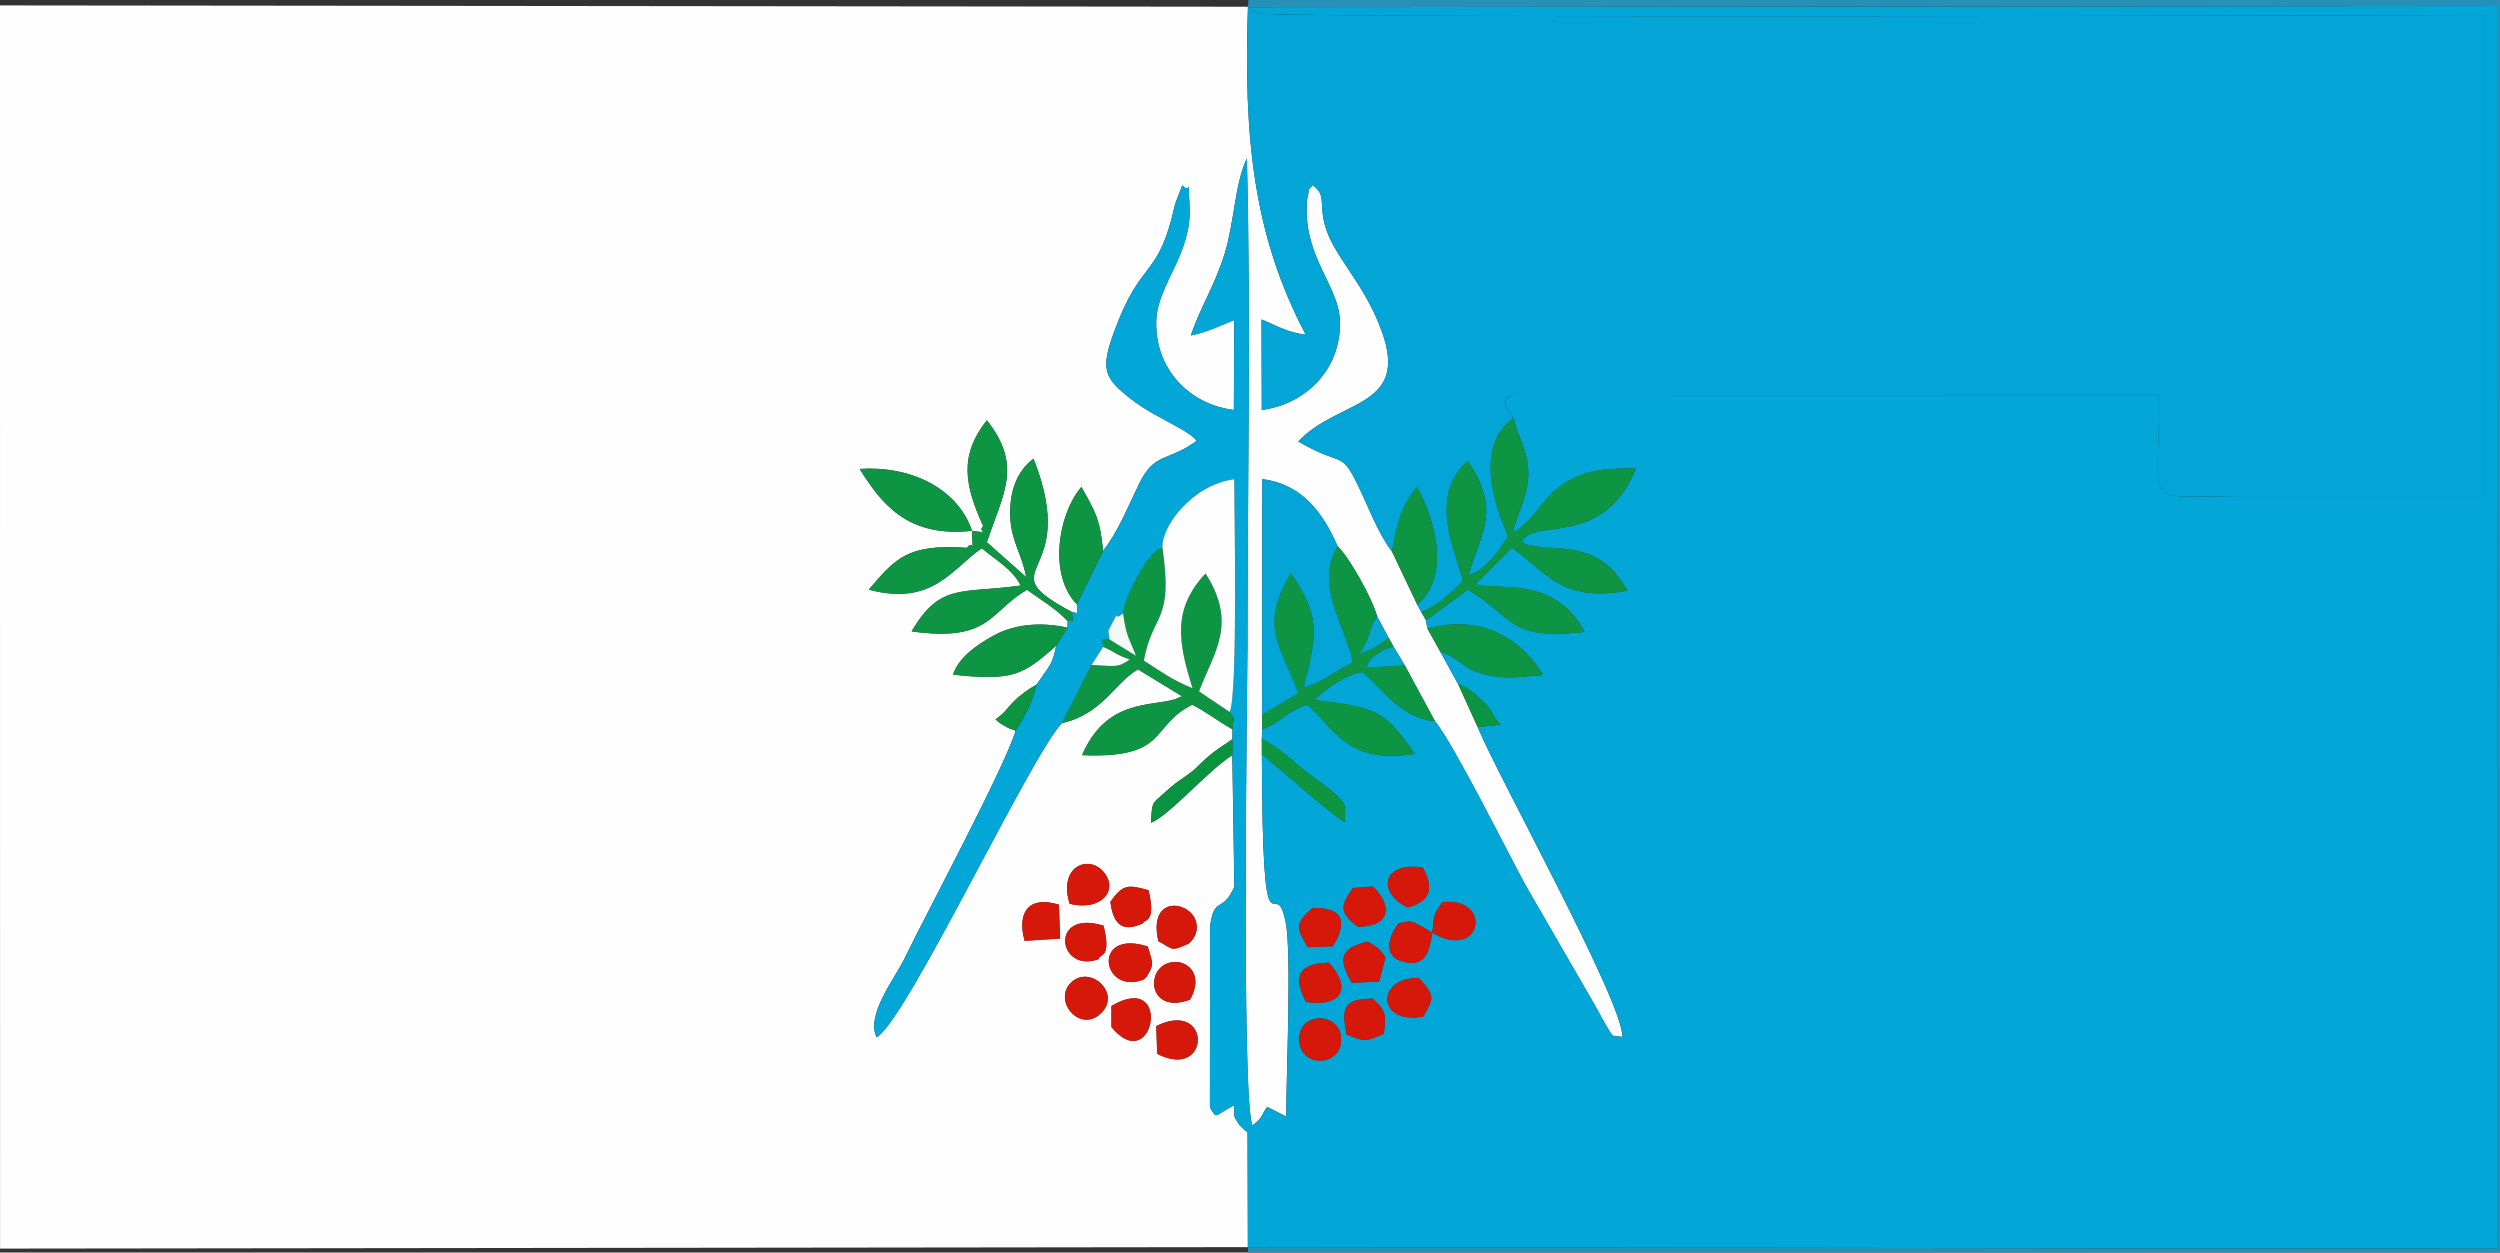 <?xml version="1.0" encoding="UTF-8"?>
<!DOCTYPE svg PUBLIC "-//W3C//DTD SVG 1.1//EN" "http://www.w3.org/Graphics/SVG/1.1/DTD/svg11.dtd">
<!-- Creator: CorelDRAW X5 -->
<svg xmlns="http://www.w3.org/2000/svg" xml:space="preserve" width="176.03mm" height="88.194mm" style="shape-rendering:geometricPrecision; text-rendering:geometricPrecision; image-rendering:optimizeQuality; fill-rule:evenodd; clip-rule:evenodd"
viewBox="0 0 176.39 88.374"
 xmlns:xlink="http://www.w3.org/1999/xlink">
 <rect x="0" y="0" width="176.39" height="88.374" fill="#333333" stroke="none"/>
 <defs>
  <style type="text/css">
   <![CDATA[
    .fil2 {fill:#02A5D5}
    .fil1 {fill:#02A6D7}
    .fil11 {fill:#03A5D2}
    .fil12 {fill:#04A5CE}
    .fil6 {fill:#09933F}
    .fil9 {fill:#0B9442}
    .fil8 {fill:#0C9440}
    .fil5 {fill:#0E9540}
    .fil4 {fill:#0E9543}
    .fil3 {fill:#2690B7}
    .fil7 {fill:#D6180A}
    .fil10 {fill:#F3FAF6}
    .fil13 {fill:#F9FCFA}
    .fil0 {fill:#FEFEFE}
   ]]>
  </style>
 </defs>
 <g id="Layer_x0020_1">
  <g id="_416126352">
   <path id="_417948008" class="fil0" d="M81.644 74.351l-0.062 -1.958c3.942,-1.94 3.849,3.907 0.062,1.958zm-3.225 -1.884l-0 -1.489c4.366,-2.592 2.984,5.094 0,1.489zm-0.658 -1.06c-1.518,1.639 -3.588,-0.861 -2.129,-2.137 1.312,-1.149 3.415,0.749 2.129,2.137zm6.198 -0.875c-2.731,1.013 -3.146,-1.766 -1.756,-2.486 1.207,-0.625 2.907,0.468 1.756,2.486zm-3.234 -1.43c-2.98,1.196 -3.753,-3.602 0.251,-2.322 0.407,1.295 0.426,1.27 -0.072,2.132 -0.027,0.047 -0.165,0.104 -0.179,0.19zm-3.217 -1.425c-2.885,1.034 -3.508,-3.562 0.352,-2.363 0.584,2.354 -0.274,1.934 -0.352,2.363zm6.342 -1.094c-1.26,0.573 -1.048,0.398 -2.121,-0.178 -0.772,-3.352 2.383,-2.851 2.68,-1.274 0.18,0.954 -0.553,1.422 -0.559,1.452zm-9.139 -2.751l0.086 2.388 -2.504 0.163c-0.582,-2.107 0.381,-3.195 2.418,-2.551zm5.935 1.307c-1.444,0.678 -2.095,0.103 -2.303,-1.509 0.875,-1.228 1.21,-1.239 2.691,-0.82 0.564,2.371 -0.321,2.028 -0.388,2.329zm-5.181 -1.372c-0.803,-2.669 1.314,-3.44 2.346,-2.308 1.178,1.292 -0.07,2.868 -2.346,2.308zm-6.881 -26.316c-4.608,0.509 -6.436,-1.99 -7.931,-4.364 3.495,-0.239 6.875,1.287 7.931,4.364zm19.457 50.542l-0.021 -8.103c-0.061,-0.059 -0.168,-0.116 -0.204,-0.153l-0.357 -0.349c-0.514,-0.76 -0.351,-0.533 -0.38,-1.407 -1.445,0.728 -1.185,1.068 -1.714,0.141l0.006 -12.752c0.309,-2.217 0.851,-0.862 1.717,-2.802l-0.143 -9.285c-1.645,1.011 -4.392,4.208 -5.732,4.773 0.061,-1.55 0.101,-1.351 0.914,-2.09 0.764,-0.696 0.845,-0.72 1.58,-1.239 0.848,-0.6 0.684,-0.605 1.501,-1.318 0.545,-0.477 0.989,-0.722 1.743,-1.258l0.009 -0.695c-0.919,-0.504 -1.811,-1.205 -2.836,-1.735 -3.028,1.494 -1.627,3.818 -7.779,3.558 1.714,-3.973 4.878,-3.418 6.553,-3.943l0.501 -0.209 -3.107 -1.9c-1.681,0.962 -2.493,3.153 -5.362,3.789 -2.137,2.148 -10.932,20.89 -13.076,22.174 -0.784,-1.56 1.261,-4.132 1.934,-5.508 1.882,-3.845 6.935,-13.237 7.879,-16.128 -0.299,-0.139 -0.281,-0.048 -0.672,-0.273 -0.556,-0.319 -0.405,-0.234 -0.764,-0.528 0.623,-0.401 0.836,-0.795 1.238,-1.206 0.491,-0.503 1.051,-0.897 1.662,-1.245 0.04,-0.067 0.109,-0.155 0.135,-0.192 0.026,-0.037 0.104,-0.148 0.136,-0.194 0.744,-1.07 0.851,-1.107 1.124,-2.359 -2.356,2.067 -3.033,2.505 -7.286,2.043 0.399,-1.216 1.641,-2.062 2.769,-2.705 1.498,-0.854 3.373,-1.036 5.305,-0.609l0.015 -0.462c-0.7,-0.701 -0.7,-0.653 -1.344,-1.149l-1.527 -1.061c-2.635,1.513 -2.559,3.723 -8.137,2.933 2.015,-3.468 3.566,-2.641 7.691,-3.237 -0.539,-1.126 -1.845,-1.86 -2.736,-2.628 -2.096,1.413 -3.463,4.127 -7.979,2.921 1.827,-2.137 2.686,-3.261 6.919,-2.951 0.559,-0.717 0.402,0.806 0.366,-1.202 1.435,0.19 0.331,0.088 0.785,-0.334 -1.324,-2.91 -1.698,-4.991 0.262,-7.466 2.523,3.219 1.174,5.081 0,8.607l2.767 2.455c-0.253,-1.536 -1.074,-2.536 -1.123,-4.308 -0.046,-1.663 0.416,-3.11 1.646,-4.045 3.41,8.643 -3.453,7.519 2.71,10.823 0.577,0.11 0.349,0.171 0.349,-0.545 -2.004,-2.048 -1.353,-6.31 0.316,-8.28 0.941,1.663 1.33,2.259 1.53,4.508 1.008,-1.24 1.751,-3.109 2.566,-4.768 1.081,-2.2 1.954,-1.49 4.042,-2.99 -0.182,-0.217 -0.151,-0.202 -0.534,-0.484 -0.222,-0.163 -0.359,-0.235 -0.644,-0.398 -1.156,-0.658 -2.461,-1.274 -3.543,-2.136 -1.785,-1.421 -2.079,-2.008 -1.128,-4.621 1.973,-5.423 3.124,-3.622 4.324,-9.073l0.509 -1.323c0.712,0.759 0.36,-0.981 0.511,1.417 0.214,3.394 -2.264,5.563 -2.348,8.134 -0.112,3.424 2.359,5.927 5.475,6.3l0.022 -6.339c-0.894,0.343 -1.929,0.875 -3.06,1.083 0.675,-1.992 1.682,-3.482 2.401,-5.81 0.669,-2.166 0.695,-4.866 1.556,-6.679 0.286,11.362 0.043,23.026 0.043,34.422 0,1.573 -0.452,32.078 0.349,33.807 0.784,-0.562 0.644,-0.83 1.048,-1.307l1.334 0.679c-0.001,-2.876 0.394,-11.457 -0.032,-13.679 -0.755,-3.936 -1.636,3.862 -1.686,-11.898l-0.004 -1.064 0.032 -0.672 -0.016 -1.041 0.021 -16.62c2.887,0.375 4.302,2.449 5.313,4.732 0.815,0.784 2.41,3.603 2.782,4.932l0.803 1.511 0.361 0.643 0.794 1.318 2.132 3.946c1.305,1.583 5.03,9.07 6.364,11.528l4.918 8.513c1.553,2.827 1.107,2.025 1.933,2.239 0.147,-2.31 -8.806,-18.451 -10.202,-21.859l-1.378 -3.034 -1.271 -2.309 -0.906 -1.629 -0.099 -0.58 -0.318 -0.559 -0.288 -0.527 -1.788 -3.754c-1.055,-1.39 -1.693,-3.262 -2.512,-4.897 -1.118,-2.234 -1.037,-1.084 -4.099,-2.869 2.802,-2.995 7.853,-2.305 5.902,-7.745 -1.263,-3.523 -3.498,-5.379 -4.056,-7.631 -0.374,-1.509 0.124,-2.049 -0.839,-2.711 -0.434,0.575 -0.141,-0.132 -0.337,0.795 -0.185,0.878 -0.027,-0.383 -0.073,0.636 -0.164,3.678 2.253,5.687 2.339,8.124 0.122,3.444 -2.452,5.924 -5.512,6.302l-0.018 -6.38c0.929,0.37 1.854,0.943 3.119,1.07 -3.7,-7.01 -4.388,-13.877 -4.078,-23.134l-88.051 -0.094 0.007 87.715 88.035 -0.105z"/>
   <path id="_417946664" class="fil1" d="M91.679 73.528c-0.217,-2.164 2.818,-2.191 2.94,-0.311 0.131,2.013 -2.752,2.184 -2.94,0.311zm5.172 -3.066c1.009,0.898 0.934,1.221 0.783,2.486 -1.327,0.548 -1.244,0.578 -2.624,0.043 -0.331,-1.749 -0.328,-2.523 1.84,-2.529zm3.241 -1.464c1.219,1.282 1.045,1.447 0.332,2.723 -3.297,0.608 -3.354,-2.766 -0.332,-2.723zm-6.333 -1.073c1.621,1.755 0.952,3.141 -1.596,2.772 -0.838,-1.529 -0.792,-2.739 1.596,-2.772zm2.741 -1.485c0.69,0.383 0.817,0.46 1.252,1.117l-0.45 1.704 -1.922 0.078c-0.874,-1.521 -0.986,-2.421 1.12,-2.899zm4.558 -0.628c-0.211,1.21 -0.408,2.454 -2.015,2.053 -1.6,-0.399 -0.996,-1.9 -0.36,-2.725 0.924,-0.116 0.598,-0.333 1.927,0.395l0.448 0.277zm-8.447 -1.753c2.467,-0.038 2.297,1.269 1.429,2.707l-1.773 0.06c-0.839,-1.408 -0.879,-1.691 0.344,-2.767zm8.447 1.753c0.175,-1.49 0.08,-1.2 0.709,-2.155 3.506,-0.392 2.85,4.014 -0.485,2.281 -0.048,-0.025 -0.147,-0.089 -0.224,-0.126zm-5.603 -3.159l1.395 -0.102c1.369,1.239 1.351,2.837 -1.058,2.834 -1.325,-1.036 -1.21,-1.462 -0.337,-2.732zm4.93 -1.442c0.687,1.253 0.752,2.33 -1.057,2.812 -2.146,-1.001 -1.876,-3.256 1.057,-2.812zm6.415 -31.704c0.206,1.139 0.977,2.176 1.03,3.723 0.056,1.644 -0.781,2.958 -1.087,4.351 1.43,-0.744 2.005,-2.379 3.473,-3.381 1.584,-1.081 3.138,-1.164 5.21,-1.144 -2.323,5.64 -7.008,3.458 -8.058,5.122 0.579,0.404 0.015,0.16 0.857,0.345 0.339,0.074 0.982,0.112 1.343,0.134 2.444,0.143 3.884,0.657 5.263,3.019 -4.532,0.803 -5.519,-1.057 -8.136,-3.041 -0.137,0.097 -2.541,2.526 -2.595,2.59 1.663,0.492 5.52,-0.672 7.704,3.355 -5.383,0.631 -4.905,-0.968 -8.233,-2.982l-2.959 2.161 0.099 0.58c4.082,-1.059 6.748,0.952 8.163,3.283 -1.555,0.132 -2.604,0.336 -4.092,-0.038 -1.645,-0.413 -1.628,-1.044 -3.165,-1.616l1.271 2.309c0.48,0.121 0.979,0.494 1.569,1.035 1.066,0.977 0.628,0.995 1.407,1.808l-1.598 0.191c1.396,3.408 10.349,19.549 10.202,21.859 -0.826,-0.215 -0.38,0.588 -1.933,-2.239l-4.918 -8.513c-1.334,-2.458 -5.059,-9.945 -6.364,-11.528 -2.422,-0.27 -3.562,-2.106 -5.105,-3.474 -1.278,0.178 -2.615,1.205 -3.416,1.973 4.559,0.54 4.903,0.763 7.103,3.799 -4.585,0.668 -5.294,-1.28 -7.576,-3.464 -1.433,0.432 -1.912,1.239 -3.196,1.745l-0.032 0.672c1.502,0.763 2.119,1.579 3.385,2.506 2.931,2.146 2.454,1.946 2.471,3.351 -0.705,-0.318 -4.588,-3.739 -5.853,-4.794 0.05,15.761 0.931,7.962 1.686,11.898 0.426,2.222 0.031,10.804 0.032,13.679l-1.334 -0.679c-0.404,0.476 -0.264,0.745 -1.048,1.307 -0.802,-1.73 -0.349,-32.234 -0.349,-33.807 0,-11.396 0.242,-23.059 -0.043,-34.422 -0.861,1.813 -0.887,4.513 -1.556,6.679 -0.719,2.329 -1.726,3.818 -2.401,5.81 1.131,-0.208 2.166,-0.74 3.06,-1.083l-0.022 6.339c-3.116,-0.373 -5.587,-2.876 -5.475,-6.3 0.084,-2.572 2.562,-4.74 2.348,-8.134 -0.151,-2.399 0.201,-0.659 -0.511,-1.417l-0.509 1.323c-1.2,5.451 -2.352,3.65 -4.324,9.073 -0.95,2.613 -0.656,3.2 1.128,4.621 1.082,0.862 2.387,1.478 3.543,2.136 0.285,0.162 0.423,0.234 0.644,0.398 0.383,0.282 0.352,0.267 0.534,0.484 -2.087,1.5 -2.961,0.791 -4.042,2.99 -0.815,1.659 -1.558,3.528 -2.566,4.768l-1.847 3.772c0,0.716 0.228,0.656 -0.349,0.545 0.119,1.104 0.139,0.377 -0.301,0.641l-0.015 0.462 -0.788 1.271c-0.274,1.252 -0.38,1.289 -1.124,2.359 -0.032,0.047 -0.11,0.157 -0.136,0.194 -0.026,0.037 -0.095,0.125 -0.135,0.192 -0.267,1.263 -0.919,2.38 -1.463,3.252 -0.944,2.891 -5.997,12.284 -7.879,16.128 -0.674,1.376 -2.718,3.948 -1.934,5.508 2.143,-1.284 10.939,-20.026 13.076,-22.174l2.079 -4.102 0.816 -1.271c0,-0.644 -0.168,-0.484 0.447,-0.531 -0.045,-0.69 -0.18,-0.451 0.117,-0.996 0.821,-1.502 -0.084,-0.121 0.853,-0.834 0.058,-1.002 1.755,-4.48 2.775,-4.62 -0.104,-1.484 2.058,-4.437 5.061,-4.854 -0.007,1.277 0.279,15.308 -0.322,16.426 0.418,0.742 0.289,-0.055 0.204,1.22l-0.009 0.695 -0.006 1.133 0.143 9.285c-0.866,1.94 -1.408,0.584 -1.717,2.802l-0.006 12.752c0.529,0.926 0.269,0.587 1.714,-0.141 0.029,0.875 -0.134,0.647 0.38,1.407l0.357 0.349c0.036,0.037 0.143,0.094 0.204,0.153l0.021 8.103 88.152 0.115 -0.019 -87.686 -88.158 0.085c0.408,0.265 0.252,0.251 1.034,0.443 1.475,0.361 85.527,0.11 86.28,0.11l0 33.939 -17.323 0c-7.088,0.001 -5.658,1.048 -5.658,-7.07l-45.019 0.011c-0.475,0.067 -1.318,-0.277 -1.075,0.78l0.543 0.787z"/>
   <path id="_417947552" class="fil2" d="M98.215 38.918c0.352,-2.008 0.656,-3.269 1.775,-4.558 1.291,2.471 2.358,6.195 0.013,8.312l0.288 0.527c1.342,-0.62 1.95,-1.249 2.926,-2.193 -0.2,-1.392 -2.684,-5.911 0.351,-8.473 2.397,3.577 0.886,5.068 0.034,8.077 1.32,-0.499 1.943,-1.46 2.812,-2.785 -1.196,-2.613 -2.207,-6.525 0.384,-8.318l-0.543 -0.787c-0.242,-1.058 0.6,-0.713 1.075,-0.78l45.019 -0.011c0,8.118 -1.431,7.071 5.658,7.07l17.323 0 0 -33.939c-0.753,0 -84.805,0.252 -86.28,-0.11 -0.783,-0.192 -0.627,-0.178 -1.034,-0.443l0.034 -0.029c-0.31,9.257 0.378,16.124 4.078,23.134 -1.265,-0.128 -2.19,-0.701 -3.119,-1.07l0.018 6.38c3.059,-0.378 5.634,-2.858 5.512,-6.302 -0.086,-2.437 -2.503,-4.445 -2.339,-8.124 0.045,-1.018 -0.112,0.242 0.073,-0.636 0.195,-0.927 -0.098,-0.22 0.337,-0.795 0.963,0.663 0.465,1.202 0.839,2.711 0.558,2.252 2.793,4.108 4.056,7.631 1.951,5.44 -3.1,4.75 -5.902,7.745 3.062,1.785 2.981,0.635 4.099,2.869 0.819,1.635 1.457,3.507 2.512,4.897z"/>
   <polygon id="_417947888" class="fil3" points="88.017,0.506 176.175,0.421 176.194,88.108 88.042,87.993 88.066,88.374 176.39,88.374 176.39,0 88.083,0 88.051,0.477 "/>
   <path id="_417948128" class="fil4" d="M100.292 43.199l0.318 0.559 2.959 -2.161c3.328,2.015 2.85,3.613 8.233,2.982 -2.183,-4.027 -6.041,-2.863 -7.704,-3.355 0.054,-0.065 2.458,-2.493 2.595,-2.59 2.617,1.984 3.604,3.844 8.136,3.041 -1.379,-2.362 -2.819,-2.876 -5.263,-3.019 -0.361,-0.021 -1.004,-0.059 -1.343,-0.134 -0.842,-0.184 -0.278,0.06 -0.857,-0.345 1.05,-1.665 5.735,0.517 8.058,-5.122 -2.072,-0.019 -3.627,0.063 -5.21,1.144 -1.468,1.002 -2.043,2.637 -3.473,3.381 0.306,-1.393 1.143,-2.707 1.087,-4.351 -0.053,-1.546 -0.824,-2.584 -1.03,-3.723 -2.591,1.793 -1.579,5.705 -0.384,8.318 -0.87,1.325 -1.492,2.286 -2.812,2.785 0.852,-3.009 2.363,-4.499 -0.034,-8.077 -3.035,2.563 -0.551,7.081 -0.351,8.473 -0.976,0.944 -1.584,1.574 -2.926,2.193z"/>
   <path id="_417947672" class="fil4" d="M68.585 37.451c0.035,2.008 0.193,0.485 -0.366,1.202 -4.232,-0.31 -5.092,0.813 -6.919,2.951 4.516,1.205 5.883,-1.508 7.979,-2.921 0.891,0.768 2.197,1.502 2.736,2.628 -4.126,0.596 -5.677,-0.231 -7.691,3.237 5.577,0.79 5.501,-1.42 8.137,-2.933l1.527 1.061c0.643,0.496 0.644,0.448 1.344,1.149 0.44,-0.264 0.42,0.463 0.301,-0.641 -6.163,-3.304 0.7,-2.18 -2.71,-10.823 -1.229,0.934 -1.691,2.382 -1.646,4.045 0.049,1.771 0.871,2.772 1.123,4.308l-2.767 -2.455c1.174,-3.526 2.523,-5.387 -0,-8.607 -1.96,2.475 -1.586,4.556 -0.262,7.466 -0.454,0.422 0.65,0.524 -0.785,0.334z"/>
   <path id="_417947696" class="fil4" d="M79.244 43.283c0.222,1.669 0.414,1.688 0.906,2.992l-1.877 -1.162c-0.615,0.047 -0.447,-0.113 -0.447,0.531 0.832,0.346 0.876,0.549 1.886,0.885 -0.88,0.631 -1.09,0.456 -2.702,0.386l-2.079 4.102c2.869,-0.636 3.682,-2.827 5.362,-3.789l3.107 1.9 -0.501 0.209c-1.675,0.525 -4.839,-0.03 -6.553,3.943 6.152,0.26 4.751,-2.065 7.779,-3.558 1.025,0.53 1.917,1.231 2.836,1.735 0.085,-1.275 0.214,-0.479 -0.204,-1.22l-2.16 -1.453c1.023,-2.715 2.755,-4.757 0.457,-8.322 -2.376,2.532 -1.913,4.914 -0.916,8.096 -1.448,-0.584 -2.266,-1.205 -3.433,-1.944 0.599,-3.368 2.098,-2.637 1.312,-7.949 -1.02,0.14 -2.718,3.617 -2.775,4.62z"/>
   <path id="_417946832" class="fil4" d="M89.045 50.427l0.016 1.041c1.284,-0.507 1.763,-1.313 3.196,-1.745 2.281,2.184 2.991,4.132 7.576,3.464 -2.2,-3.035 -2.544,-3.259 -7.103,-3.799 0.801,-0.768 2.138,-1.795 3.416,-1.973 1.543,1.368 2.683,3.205 5.105,3.474l-2.132 -3.946 -2.745 0.166c0.329,-0.48 -0.036,-0.387 0.942,-1.061 0.483,-0.334 0.48,-0.237 1.01,-0.423l-0.361 -0.643c-0.944,0.802 -1.057,0.693 -2.051,1.205 0.978,-1.587 0.571,-1.742 1.248,-2.716 -0.372,-1.329 -1.967,-4.148 -2.782,-4.932 -1.676,2.741 0.582,5.702 1.071,8.193 -1.121,0.526 -2.185,1.456 -3.463,1.753 0.982,-3.808 1.155,-5.057 -0.909,-8.056 -2.309,3.9 -0.645,5.16 0.521,8.487l-2.554 1.511z"/>
   <path id="_418580456" class="fil2" d="M89.045 50.427l2.554 -1.511c-1.166,-3.327 -2.83,-4.587 -0.521,-8.487 2.064,2.999 1.892,4.248 0.909,8.056 1.278,-0.297 2.341,-1.227 3.463,-1.753 -0.488,-2.49 -2.747,-5.451 -1.071,-8.193 -1.011,-2.283 -2.426,-4.357 -5.313,-4.732l-0.021 16.62z"/>
   <path id="_418580072" class="fil0" d="M82.019 38.663c0.786,5.312 -0.713,4.581 -1.312,7.949 1.167,0.739 1.985,1.36 3.433,1.944 -0.998,-3.182 -1.46,-5.565 0.916,-8.096 2.298,3.565 0.566,5.607 -0.457,8.322l2.16 1.453c0.601,-1.118 0.315,-15.149 0.322,-16.426 -3.003,0.417 -5.165,3.37 -5.061,4.854z"/>
   <path id="_418579736" class="fil4" d="M68.585 37.451c-1.056,-3.078 -4.436,-4.604 -7.931,-4.364 1.496,2.375 3.323,4.874 7.931,4.364z"/>
   <path id="_418579904" class="fil4" d="M101.615 45.967c1.538,0.572 1.52,1.203 3.165,1.616 1.488,0.374 2.536,0.17 4.092,0.038 -1.414,-2.331 -4.081,-4.342 -8.163,-3.283l0.906 1.629z"/>
   <path id="_418579640" class="fil4" d="M74.528 45.557l0.788 -1.271c-1.932,-0.427 -3.808,-0.246 -5.305,0.609 -1.128,0.644 -2.37,1.489 -2.769,2.705 4.253,0.462 4.93,0.024 7.286,-2.043z"/>
   <path id="_418580336" class="fil4" d="M98.215 38.918l1.788 3.754c2.345,-2.118 1.278,-5.841 -0.013,-8.312 -1.12,1.289 -1.424,2.55 -1.775,4.558z"/>
   <path id="_417654168" class="fil4" d="M75.982 42.638l1.847 -3.772c-0.2,-2.249 -0.589,-2.844 -1.53,-4.508 -1.669,1.97 -2.321,6.232 -0.316,8.28z"/>
   <path id="_417654048" class="fil5" d="M89.033 53.203c1.265,1.055 5.148,4.476 5.853,4.794 -0.017,-1.405 0.459,-1.205 -2.471,-3.351 -1.266,-0.927 -1.883,-1.743 -3.385,-2.506l0.004 1.064z"/>
   <path id="_417653808" class="fil6" d="M86.948 53.284l0.006 -1.133c-0.754,0.536 -1.198,0.781 -1.743,1.258 -0.817,0.714 -0.653,0.719 -1.501,1.318 -0.735,0.519 -0.815,0.543 -1.58,1.239 -0.813,0.74 -0.853,0.54 -0.914,2.09 1.34,-0.565 4.087,-3.762 5.732,-4.773z"/>
   <path id="_417653736" class="fil7" d="M77.762 71.407c1.286,-1.388 -0.817,-3.286 -2.129,-2.137 -1.458,1.276 0.612,3.776 2.129,2.137z"/>
   <path id="_417653544" class="fil7" d="M91.679 73.528c0.188,1.872 3.071,1.701 2.94,-0.311 -0.122,-1.88 -3.157,-1.852 -2.94,0.311z"/>
   <path id="_417653880" class="fil7" d="M75.467 63.767c2.276,0.559 3.524,-1.017 2.346,-2.308 -1.032,-1.131 -3.148,-0.36 -2.346,2.308z"/>
   <path id="_417888280" class="fil7" d="M96.851 70.461c-2.168,0.006 -2.171,0.78 -1.84,2.529 1.38,0.535 1.297,0.505 2.624,-0.043 0.151,-1.265 0.226,-1.588 -0.783,-2.486z"/>
   <path id="_417888376" class="fil7" d="M78.419 72.467c2.984,3.605 4.366,-4.082 -0,-1.489l0 1.489z"/>
   <path id="_417889528" class="fil7" d="M83.959 70.532c1.151,-2.018 -0.549,-3.111 -1.756,-2.486 -1.39,0.72 -0.974,3.499 1.756,2.486z"/>
   <path id="_417889504" class="fil7" d="M81.644 74.351c3.786,1.949 3.88,-3.898 -0.062,-1.958l0.062 1.958z"/>
   <path id="_417888184" class="fil7" d="M80.726 69.101c0.015,-0.086 0.152,-0.143 0.179,-0.19 0.498,-0.862 0.478,-0.838 0.072,-2.132 -4.004,-1.28 -3.231,3.518 -0.251,2.322z"/>
   <path id="_413955696" class="fil7" d="M101.057 65.811l-0.448 -0.277c-1.329,-0.728 -1.003,-0.511 -1.927,-0.395 -0.636,0.826 -1.239,2.326 0.36,2.725 1.606,0.401 1.804,-0.843 2.015,-2.053z"/>
   <path id="_413955768" class="fil7" d="M83.852 66.582c0.006,-0.029 0.739,-0.498 0.559,-1.452 -0.297,-1.577 -3.452,-2.078 -2.68,1.274 1.073,0.576 0.861,0.751 2.121,0.178z"/>
   <path id="_413955264" class="fil7" d="M93.758 67.924c-2.388,0.034 -2.434,1.243 -1.596,2.772 2.549,0.368 3.217,-1.017 1.596,-2.772z"/>
   <path id="_413955504" class="fil7" d="M100.092 68.997c-3.022,-0.043 -2.965,3.331 0.332,2.723 0.713,-1.277 0.887,-1.441 -0.332,-2.723z"/>
   <path id="_413955552" class="fil7" d="M92.611 64.058c-1.222,1.077 -1.183,1.359 -0.344,2.767l1.773 -0.06c0.868,-1.438 1.038,-2.745 -1.429,-2.707z"/>
   <path id="_419734528" class="fil7" d="M96.499 66.439c-2.106,0.478 -1.994,1.379 -1.12,2.899l1.922 -0.078 0.45 -1.704c-0.435,-0.657 -0.562,-0.734 -1.252,-1.117z"/>
   <path id="_419735008" class="fil7" d="M101.057 65.811c0.077,0.036 0.176,0.1 0.224,0.126 3.335,1.733 3.991,-2.672 0.485,-2.281 -0.629,0.955 -0.534,0.665 -0.709,2.155z"/>
   <path id="_419735872" class="fil7" d="M80.648 65.139c0.066,-0.301 0.951,0.043 0.388,-2.329 -1.481,-0.419 -1.816,-0.408 -2.691,0.82 0.209,1.612 0.859,2.186 2.303,1.509z"/>
   <path id="_419734816" class="fil7" d="M77.509 67.676c0.078,-0.429 0.936,-0.009 0.352,-2.363 -3.86,-1.199 -3.237,3.397 -0.352,2.363z"/>
   <path id="_414131600" class="fil7" d="M95.454 62.653c-0.872,1.27 -0.988,1.696 0.337,2.732 2.409,0.004 2.427,-1.594 1.058,-2.834l-1.395 0.102z"/>
   <path id="_414130664" class="fil7" d="M74.713 63.832c-2.037,-0.644 -3,0.444 -2.418,2.551l2.504 -0.163 -0.086 -2.388z"/>
   <path id="_414131288" class="fil7" d="M100.384 61.211c-2.933,-0.444 -3.203,1.811 -1.057,2.812 1.809,-0.482 1.744,-1.559 1.057,-2.812z"/>
   <path id="_419080192" class="fil8" d="M71.67 51.555c0.544,-0.872 1.197,-1.989 1.463,-3.252 -0.61,0.349 -1.17,0.743 -1.662,1.245 -0.402,0.412 -0.615,0.805 -1.238,1.206 0.359,0.293 0.207,0.209 0.764,0.528 0.391,0.224 0.374,0.133 0.672,0.273z"/>
   <path id="_419080096" class="fil9" d="M104.264 51.309l1.598 -0.191c-0.779,-0.814 -0.341,-0.831 -1.407,-1.808 -0.59,-0.541 -1.089,-0.913 -1.569,-1.035l1.378 3.034z"/>
   <path id="_419079808" class="fil10" d="M78.274 45.113l1.877 1.162c-0.492,-1.304 -0.684,-1.323 -0.906,-2.992 -0.937,0.713 -0.032,-0.668 -0.853,0.834 -0.298,0.545 -0.162,0.306 -0.117,0.996z"/>
   <path id="_411539320" class="fil11" d="M99.119 46.943l-0.794 -1.318c-0.53,0.186 -0.526,0.089 -1.01,0.423 -0.978,0.675 -0.613,0.581 -0.942,1.061l2.745 -0.166z"/>
   <path id="_411539296" class="fil12" d="M97.964 44.982l-0.803 -1.511c-0.677,0.974 -0.27,1.129 -1.248,2.716 0.994,-0.512 1.107,-0.403 2.051,-1.205z"/>
   <path id="_411539152" class="fil13" d="M77.011 46.915c1.612,0.069 1.822,0.244 2.702,-0.386 -1.01,-0.335 -1.054,-0.539 -1.886,-0.885l-0.816 1.271z"/>
  </g>
 </g>
</svg>
